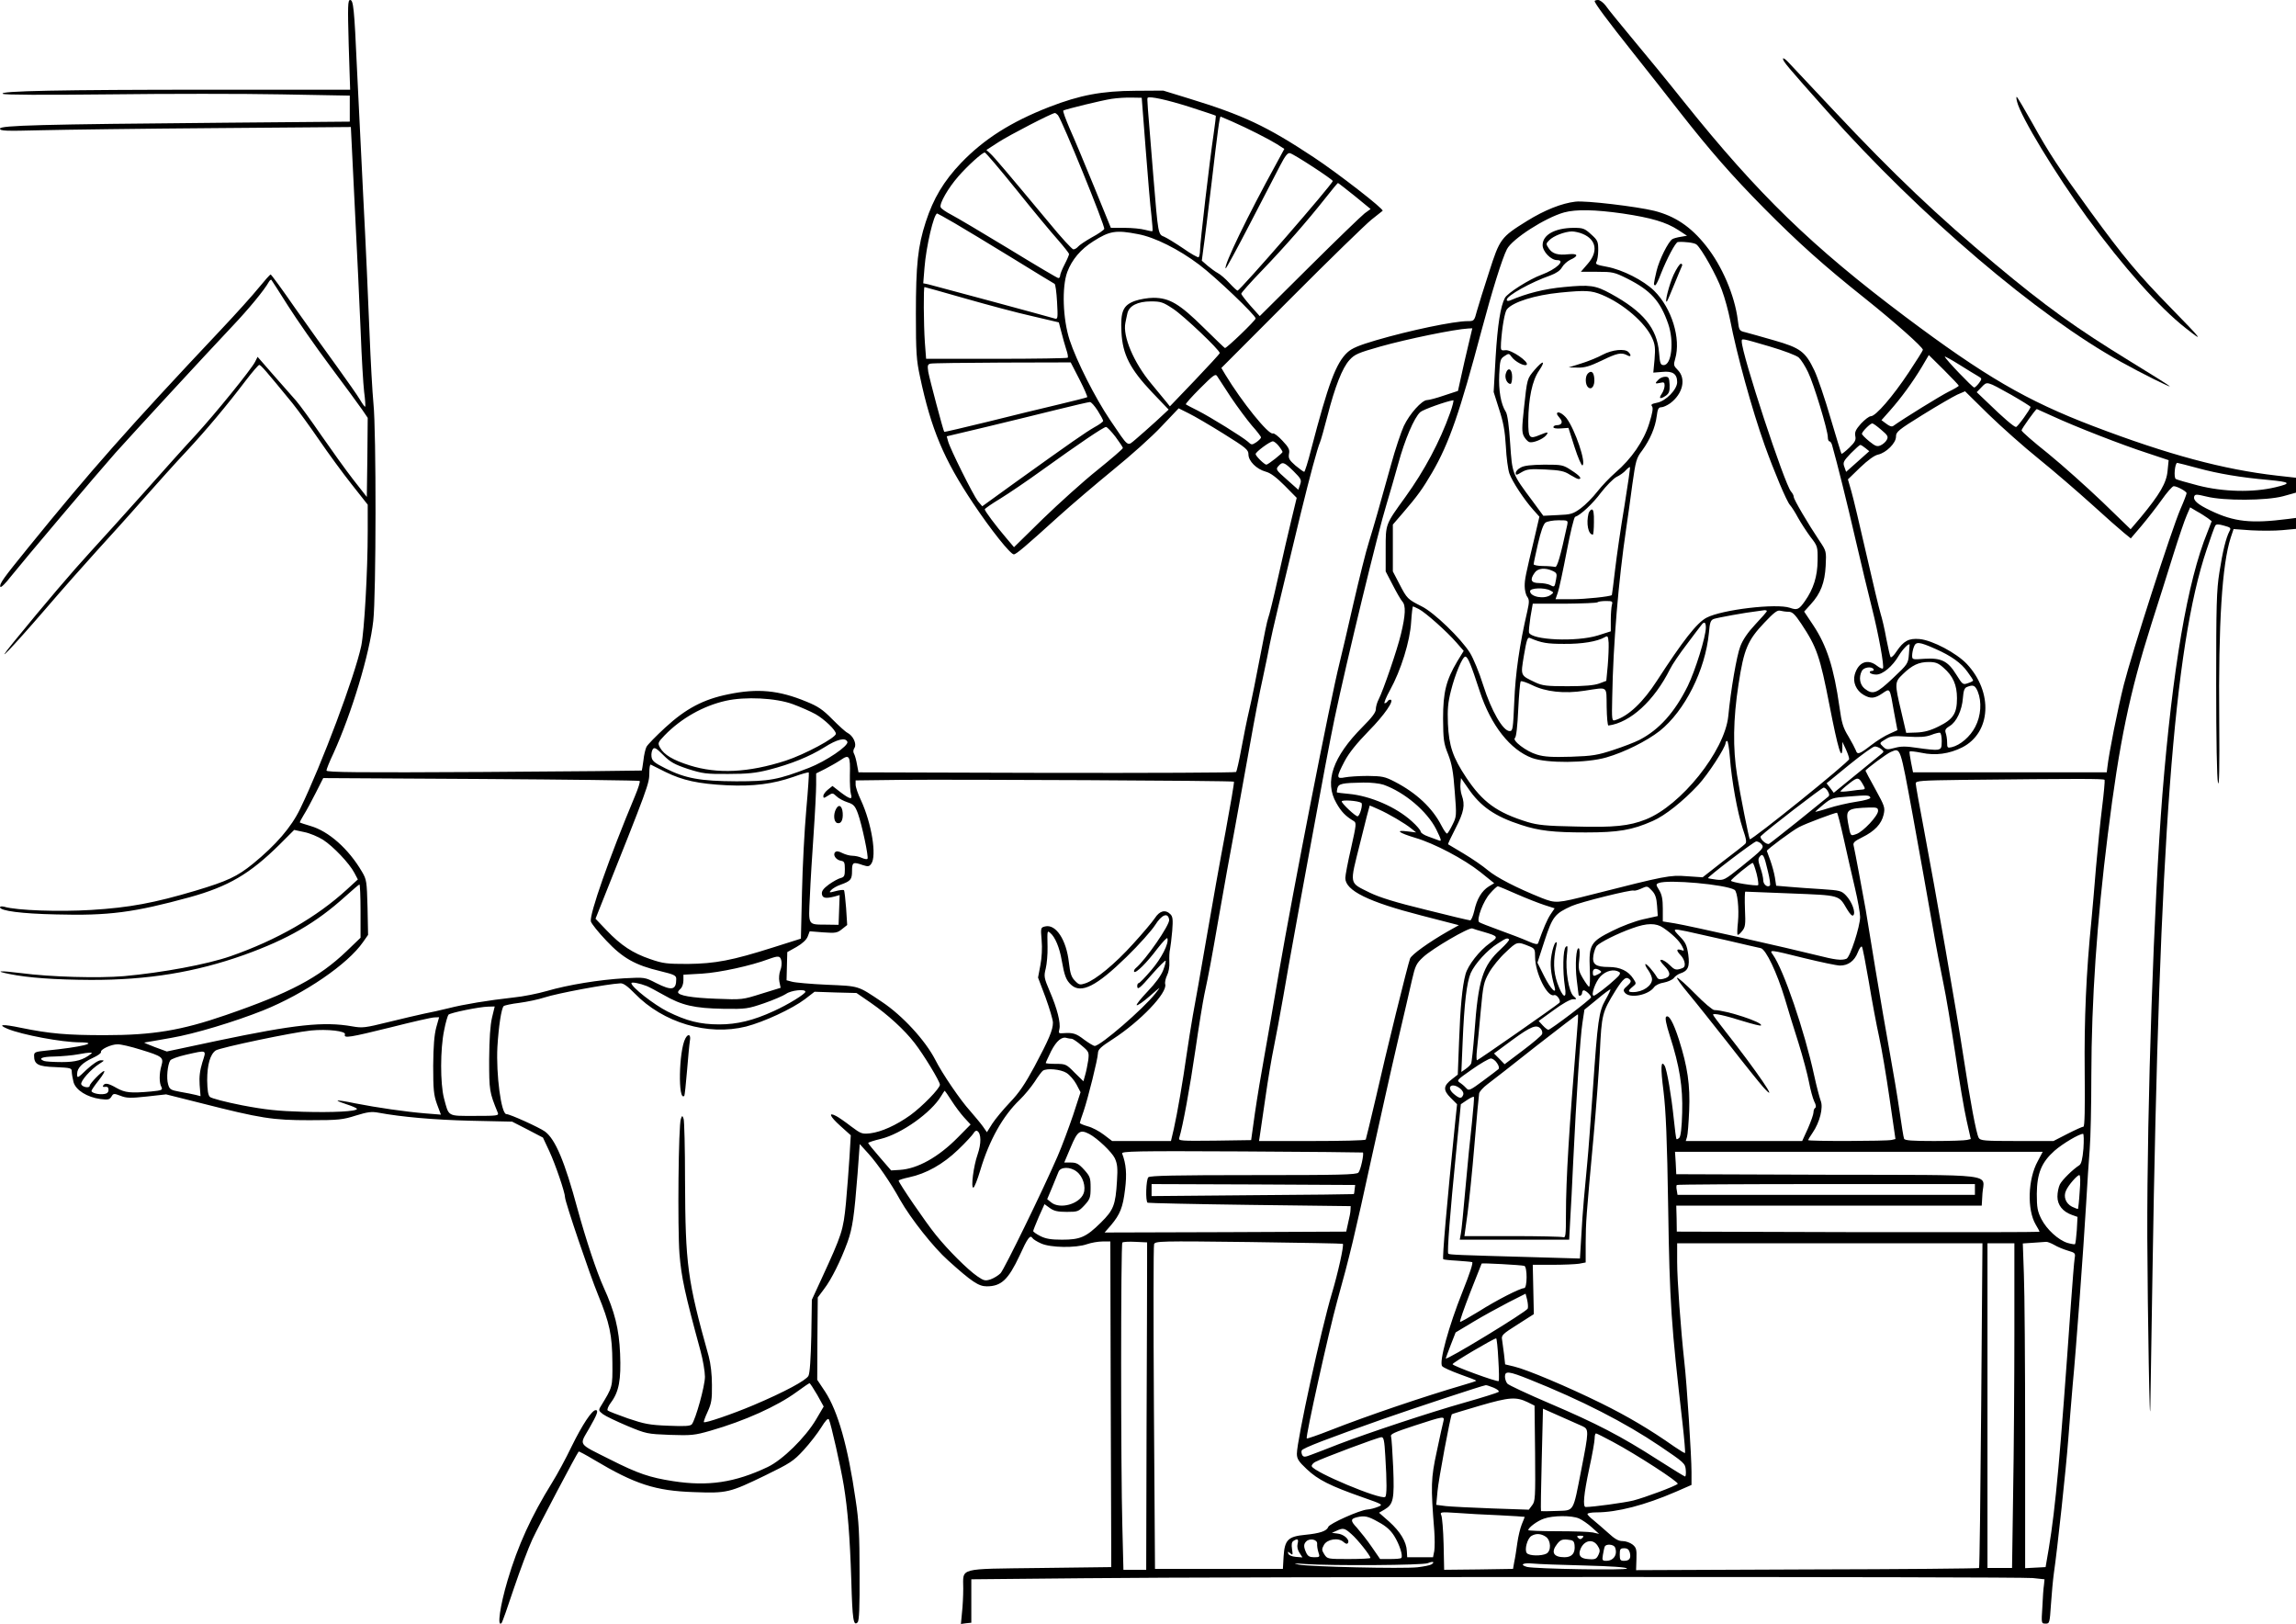  <svg version="1.0" xmlns="http://www.w3.org/2000/svg"
 width="1280pt" height="905pt" viewBox="0 0 1280 905"
 preserveAspectRatio="xMidYMid meet"><g transform="translate(0,905) scale(0.1,-0.1)"
fill="#000000" stroke="none">
<path d="M1944 8800 l8 -250 -774 0 c-841 0 -1191 -7 -1162 -23 11 -6 221 -7
594 -3 317 4 748 4 958 0 l382 -7 0 -72 0 -73 -692 -6 c-1036 -9 -1258 -15
-1258 -33 0 -13 30 -14 227 -9 126 3 566 9 978 12 l751 6 22 -448 c13 -247 27
-561 33 -699 5 -137 14 -286 19 -329 6 -44 8 -81 6 -83 -2 -2 -15 15 -29 39
-14 24 -72 106 -128 184 -57 78 -162 225 -234 327 -71 103 -133 187 -136 187
-4 0 -33 -33 -65 -72 -32 -40 -131 -150 -219 -243 -510 -541 -721 -780 -1069
-1209 -138 -170 -160 -200 -154 -217 2 -7 29 19 58 57 72 90 481 574 583 689
95 106 496 541 649 703 96 101 182 206 207 251 5 9 12 14 14 11 3 -3 44 -68
93 -145 49 -77 154 -228 234 -335 80 -107 160 -216 178 -242 l32 -47 -2 -221
-3 -220 -76 97 c-42 54 -122 166 -179 248 -57 83 -119 168 -139 191 -20 23
-76 87 -126 143 l-89 102 -14 -28 c-23 -44 -220 -287 -331 -408 -56 -60 -185
-204 -288 -320 -103 -115 -237 -264 -298 -330 -101 -110 -253 -288 -430 -505
-120 -148 -10 -33 174 180 97 113 228 261 291 330 63 69 179 197 256 285 78
88 187 210 244 270 109 117 225 255 331 395 36 47 69 85 74 86 9 0 36 -31 185
-213 32 -40 99 -132 149 -205 50 -73 131 -184 181 -247 l90 -114 0 -147 c0
-226 -19 -556 -36 -640 -36 -169 -220 -660 -341 -909 -49 -102 -135 -201 -262
-305 -89 -72 -142 -97 -322 -151 -229 -68 -367 -94 -580 -107 -179 -11 -417
-3 -486 18 -13 3 -23 2 -23 -3 0 -20 120 -36 313 -40 294 -8 434 11 745 96
216 60 335 130 500 293 l82 82 56 -12 c31 -6 78 -26 105 -43 56 -36 147 -131
175 -185 l19 -36 -60 -55 c-170 -156 -392 -283 -650 -373 -133 -46 -377 -91
-593 -111 -144 -12 -409 -5 -576 17 -119 15 -150 12 -64 -5 102 -21 254 -32
453 -33 319 -1 585 43 855 139 245 88 401 178 566 327 40 36 75 66 78 66 3 0
6 -67 6 -149 l0 -148 -78 -75 c-155 -148 -316 -233 -673 -356 -249 -86 -407
-112 -675 -112 -211 0 -305 8 -467 41 -105 22 -134 19 -74 -6 80 -33 302 -75
404 -75 113 -1 4 -27 -189 -46 -61 -6 -68 -9 -68 -28 0 -49 22 -61 119 -64 85
-4 91 -5 91 -25 0 -12 5 -39 10 -59 13 -45 76 -84 150 -94 41 -5 50 -4 61 13
11 19 14 19 51 5 33 -13 54 -14 146 -4 l108 12 195 -49 c334 -85 399 -95 604
-95 164 0 187 3 259 26 65 20 88 23 125 16 130 -24 309 -40 516 -45 l230 -5
86 -44 86 -45 36 -77 c34 -74 87 -229 87 -256 0 -24 138 -431 184 -543 65
-159 79 -224 80 -378 1 -139 2 -134 -65 -244 -13 -21 -12 -25 13 -44 15 -11
76 -40 135 -65 106 -44 111 -45 238 -50 119 -4 138 -2 225 23 192 55 373 137
481 216 37 27 69 49 72 49 3 0 22 -29 43 -65 l36 -65 -43 -73 c-60 -101 -187
-225 -269 -264 -183 -87 -333 -109 -527 -79 -130 20 -196 42 -352 121 -183 92
-172 76 -117 172 46 80 54 103 37 103 -21 0 -75 -82 -133 -200 -33 -69 -83
-161 -110 -204 -116 -187 -191 -351 -248 -544 -42 -141 -60 -265 -34 -239 4 3
35 91 69 194 35 103 81 226 103 273 33 71 247 477 258 489 2 2 41 -19 86 -46
228 -136 342 -173 556 -180 186 -7 199 -3 398 93 139 68 157 79 214 141 34 37
78 94 98 126 24 39 38 54 43 45 11 -21 66 -264 83 -368 22 -135 34 -283 42
-531 6 -218 12 -255 35 -232 9 9 12 84 11 275 0 213 -4 291 -22 408 -43 299
-99 494 -170 603 l-44 66 1 230 2 229 35 47 c41 53 93 158 131 262 28 79 37
142 56 382 l12 164 49 -54 c52 -58 123 -161 176 -257 59 -104 186 -265 268
-338 132 -119 170 -144 215 -144 81 0 120 37 183 171 45 99 59 118 72 98 3 -6
25 -20 48 -30 52 -24 194 -26 256 -4 23 8 62 15 86 15 l44 0 2 -820 c1 -451 3
-859 3 -907 l0 -88 -398 -5 c-463 -6 -427 4 -427 -115 0 -40 -3 -100 -7 -134
l-6 -63 29 4 29 3 0 121 0 121 629 6 c801 9 5199 9 5288 1 l66 -7 -3 -31 c-3
-17 -7 -73 -9 -123 -6 -92 -6 -93 18 -93 22 0 23 3 30 108 4 59 11 136 16 172
19 128 69 593 80 743 6 83 18 222 25 307 19 197 60 756 75 1010 6 107 15 245
20 305 5 61 9 245 9 410 1 423 31 858 92 1345 64 513 121 787 243 1172 36 111
90 284 121 383 31 99 65 199 76 223 l19 44 37 -22 c21 -11 48 -29 61 -38 l22
-17 -24 -62 c-111 -272 -194 -758 -251 -1463 -47 -597 -86 -1722 -84 -2470 2
-435 14 -1124 17 -935 1 61 6 396 12 745 38 2398 119 3485 302 4027 22 67 44
127 48 133 5 9 18 9 49 0 37 -10 40 -13 30 -31 -19 -36 -38 -112 -56 -229 -16
-100 -18 -182 -18 -625 0 -303 4 -525 10 -548 7 -26 9 81 7 349 -5 541 16 869
64 1017 l16 48 98 -7 c54 -3 133 -3 174 1 l76 7 0 30 0 31 -47 -6 c-203 -26
-298 -16 -429 47 -74 35 -99 58 -91 80 5 12 15 11 69 -2 96 -24 332 -23 426 2
l72 20 0 42 0 41 -107 12 c-297 34 -604 116 -1024 276 -372 142 -605 278
-1049 611 -518 389 -819 681 -1230 1194 -90 113 -221 273 -290 355 -69 83
-136 165 -148 183 -13 17 -32 32 -43 32 -10 0 -19 -3 -19 -6 0 -12 71 -108
215 -289 83 -104 200 -253 260 -330 167 -213 290 -354 468 -534 190 -192 335
-322 565 -505 164 -131 322 -271 322 -286 0 -4 -36 -61 -79 -126 -89 -134
-184 -244 -211 -244 -10 0 -34 -19 -55 -41 -29 -33 -36 -47 -32 -69 5 -22 -1
-34 -33 -65 -22 -21 -42 -37 -44 -34 -2 2 -29 92 -61 199 -31 107 -72 227 -90
265 -50 105 -78 126 -225 168 -69 20 -141 40 -160 45 -34 8 -35 10 -42 68 -17
137 -88 303 -178 415 -84 106 -173 165 -288 194 -98 24 -383 58 -439 51 -77
-9 -172 -47 -269 -107 -147 -91 -153 -100 -212 -284 -29 -88 -59 -186 -68
-217 -15 -57 -16 -58 -52 -58 -76 0 -321 -51 -512 -107 -95 -28 -133 -44 -158
-67 -64 -59 -107 -175 -203 -543 -17 -68 -35 -123 -38 -123 -4 0 -26 16 -49
35 -35 31 -40 40 -36 65 5 23 -1 36 -36 73 -23 25 -47 44 -54 41 -24 -9 -173
176 -265 328 l-22 37 388 389 c213 214 415 410 448 437 33 26 61 49 63 50 10
8 -250 210 -385 299 -262 173 -391 234 -698 328 l-140 43 -155 -1 c-188 -1
-309 -24 -480 -90 -215 -84 -364 -179 -492 -312 -97 -102 -154 -197 -197 -329
-44 -136 -55 -237 -55 -513 0 -216 3 -258 23 -350 62 -293 133 -461 296 -705
98 -147 208 -285 227 -285 13 0 66 45 248 210 74 67 213 185 307 262 95 77
216 185 268 241 l96 101 56 -28 c31 -15 118 -66 195 -114 125 -78 138 -89 138
-115 0 -37 45 -82 96 -96 27 -7 59 -31 106 -78 l67 -68 -29 -120 c-16 -66 -50
-212 -75 -325 -25 -113 -50 -214 -55 -225 -5 -11 -25 -108 -45 -215 -20 -107
-47 -240 -60 -295 -13 -55 -33 -154 -45 -220 -12 -66 -25 -123 -29 -128 -4 -4
-479 -6 -1056 -5 l-1049 3 -8 42 c-4 24 -11 50 -16 60 -7 11 -6 23 2 35 13 22
-8 67 -39 83 -11 5 -49 40 -85 76 -53 54 -80 72 -144 98 -154 64 -273 75 -436
41 -139 -28 -237 -80 -352 -186 -51 -47 -98 -95 -104 -107 -6 -12 -14 -46 -17
-76 -4 -29 -8 -55 -9 -56 -2 -1 -398 -5 -880 -8 -703 -4 -878 -2 -878 8 0 7
17 50 39 96 101 222 202 555 222 739 16 144 17 1057 1 1210 -6 63 -16 241 -22
395 -6 154 -21 496 -35 760 -13 264 -29 586 -35 715 -15 334 -20 380 -38 380
-13 0 -14 -31 -8 -250z m4443 -580 c12 -157 26 -323 32 -370 5 -47 8 -86 6
-88 -2 -2 -20 1 -42 7 -21 6 -72 11 -114 11 l-76 0 -93 228 c-51 125 -112 271
-136 324 -23 54 -40 99 -36 102 16 8 215 57 269 65 32 5 83 8 113 7 l55 -1 22
-285z m248 233 c77 -25 141 -46 143 -48 1 -1 -4 -47 -12 -101 -22 -146 -76
-609 -76 -648 0 -19 -4 -37 -8 -40 -4 -2 -43 19 -85 49 -43 29 -90 58 -106 65
-35 14 -34 9 -61 335 -34 414 -36 436 -32 440 11 10 108 -11 237 -52z m-737
-45 c24 -30 264 -619 258 -634 -2 -6 -33 -28 -69 -47 -35 -20 -70 -43 -77 -52
-7 -8 -18 -15 -26 -15 -7 0 -68 66 -135 148 -240 288 -307 367 -328 386 l-22
20 68 44 c62 40 298 162 314 162 4 0 11 -6 17 -12z m968 -34 c91 -40 205 -98
252 -127 l42 -27 -45 -83 c-158 -287 -295 -570 -282 -583 2 -3 63 109 135 248
72 139 148 286 169 326 28 54 42 72 55 68 22 -5 238 -146 238 -155 0 -16 -517
-611 -531 -611 -3 0 -24 19 -46 43 -21 23 -50 48 -64 55 -13 7 -39 26 -57 41
l-32 28 9 69 c6 38 26 204 46 369 34 290 44 365 50 365 1 0 29 -12 61 -26z
m-1200 -381 c92 -115 196 -240 231 -279 35 -40 63 -76 63 -80 0 -5 -11 -31
-25 -58 -14 -27 -25 -55 -25 -63 0 -7 -4 -13 -10 -13 -5 0 -130 74 -277 164
-148 90 -292 175 -321 190 -29 15 -55 33 -58 41 -8 20 42 107 98 171 52 60
134 134 148 134 5 0 84 -93 176 -207z m1886 -35 l89 -73 -33 -24 c-18 -14
-157 -148 -309 -299 l-276 -274 -52 58 c-28 32 -51 62 -51 67 0 5 52 64 117
131 126 131 251 274 353 403 36 46 67 83 69 83 2 0 44 -33 93 -72z m1494 -98
c161 -24 242 -48 310 -92 l49 -32 -35 -6 c-20 -3 -41 -9 -47 -13 -23 -15 -73
-115 -88 -178 -17 -74 -18 -79 -7 -79 4 0 18 28 31 63 34 86 82 177 95 178 36
3 93 -4 104 -14 28 -23 113 -174 141 -253 17 -45 37 -120 46 -166 37 -192 122
-501 193 -700 52 -145 122 -312 141 -333 10 -11 30 -43 45 -71 15 -27 46 -75
68 -105 41 -53 42 -55 41 -134 -1 -88 -23 -158 -71 -226 -33 -47 -43 -51 -83
-37 -75 26 -379 -10 -465 -55 -54 -28 -131 -127 -277 -352 -77 -119 -158 -196
-232 -219 -19 -6 -20 -2 -17 127 5 297 35 652 78 942 8 55 24 165 34 244 19
133 22 147 55 190 44 61 73 128 81 191 5 40 10 50 26 50 10 0 32 10 49 22 71
53 90 137 43 185 -24 24 -25 29 -15 63 33 112 -19 282 -117 379 -59 58 -177
118 -264 134 -56 10 -66 15 -58 27 5 8 10 38 10 66 0 48 -3 55 -40 88 -36 33
-45 36 -98 36 -104 -1 -172 -39 -172 -96 0 -36 46 -84 81 -84 49 0 -5 -51 -86
-81 -69 -25 -190 -102 -205 -129 -25 -47 -41 -150 -52 -330 l-11 -195 30 -95
c24 -73 33 -121 38 -208 3 -62 12 -130 20 -152 16 -45 82 -145 133 -202 l34
-38 -26 -112 c-52 -217 -56 -237 -56 -275 0 -21 6 -48 14 -59 12 -17 12 -29 1
-79 -44 -189 -67 -350 -73 -505 -7 -154 -8 -165 -26 -165 -37 0 -102 113 -147
255 -22 71 -56 152 -74 181 -51 81 -200 225 -269 259 -79 40 -82 43 -124 124
l-37 71 0 131 0 130 56 65 c82 95 111 136 163 225 95 163 155 338 276 794 59
221 114 398 141 451 29 57 212 175 319 205 67 18 171 16 326 -6z m-3724 -54
c51 -30 196 -117 321 -194 126 -78 232 -142 236 -144 5 -2 11 -47 14 -101 5
-88 4 -97 -11 -93 -40 12 -680 185 -706 191 l-29 6 7 87 c9 117 52 302 71 302
2 0 45 -24 97 -54z m1022 -61 c93 -17 227 -84 341 -170 92 -69 315 -282 315
-300 0 -11 -160 -165 -171 -165 -2 0 -56 52 -120 115 -133 131 -189 165 -279
165 -30 0 -76 -8 -102 -17 -67 -24 -82 -58 -76 -174 6 -125 48 -206 171 -336
l92 -96 -70 -65 c-39 -35 -89 -80 -113 -100 -50 -41 -36 -51 -144 108 -82 121
-187 329 -225 445 -38 117 -44 295 -13 379 26 69 75 127 145 171 91 58 126 64
249 40z m2480 1 c76 -32 87 -99 27 -167 l-38 -44 91 0 c86 0 96 -2 168 -38
131 -66 184 -125 228 -252 34 -98 19 -230 -25 -230 -18 0 -21 9 -26 70 -11
135 -88 229 -269 328 -86 47 -116 51 -261 37 -109 -10 -208 -35 -301 -75 -11
-4 -18 -3 -18 4 0 23 135 98 244 136 32 12 54 27 64 45 9 16 30 34 46 42 48
21 44 36 -8 31 -60 -7 -92 2 -112 33 -16 24 -16 26 3 45 23 24 86 48 126 49
15 0 43 -6 61 -14z m-3442 -360 c123 -35 290 -80 372 -98 l149 -35 14 -54 c7
-30 20 -73 27 -96 8 -23 12 -44 8 -47 -3 -3 -182 -6 -397 -6 l-392 0 -7 92
c-7 104 -8 308 -2 308 3 0 105 -29 228 -64z m3548 21 c119 -49 243 -156 281
-242 16 -35 18 -56 13 -118 l-7 -74 50 4 c58 6 83 -11 83 -57 0 -41 -63 -106
-113 -115 -29 -6 -35 -10 -27 -20 7 -9 3 -36 -16 -96 -30 -97 -99 -197 -189
-274 -30 -26 -75 -73 -100 -105 -25 -32 -66 -74 -92 -93 -44 -32 -55 -35 -128
-38 l-81 -4 -58 79 c-118 158 -115 153 -127 325 -6 96 -15 161 -24 175 -28 43
-41 120 -37 208 4 80 6 88 29 103 24 16 26 16 40 -4 19 -27 73 -55 84 -44 15
15 -86 85 -118 81 -27 -3 -27 -2 -25 42 6 88 21 172 33 186 34 41 156 79 296
93 143 14 174 12 233 -12z m-2389 -79 c59 -39 259 -229 259 -246 0 -4 -63 -72
-139 -152 l-139 -145 -20 25 c-11 14 -49 60 -85 103 -96 115 -159 263 -143
338 3 13 7 37 11 52 9 42 57 67 131 67 56 0 68 -4 125 -42z m1644 -205 c-13
-54 -31 -133 -40 -175 l-17 -77 -76 -25 c-43 -15 -86 -26 -96 -26 -29 0 -98
-77 -130 -145 -15 -33 -48 -130 -71 -215 -69 -248 -92 -329 -123 -430 -17 -52
-55 -207 -87 -345 -31 -137 -66 -286 -77 -330 -53 -212 -257 -1255 -339 -1730
-27 -159 -63 -366 -80 -460 -17 -93 -41 -237 -53 -320 l-21 -150 -203 -3
c-191 -2 -203 -1 -198 15 20 64 60 283 90 489 19 132 42 272 50 310 26 122 36
174 82 439 25 143 65 367 90 498 24 131 62 341 84 465 22 125 53 288 70 362
16 74 34 162 40 195 11 57 59 260 172 725 52 212 92 360 107 395 5 11 23 76
41 145 42 164 83 269 123 313 29 32 47 40 174 76 146 41 412 96 489 100 l22 1
-23 -97z m1680 -4 c81 -24 150 -50 163 -62 13 -12 36 -48 52 -82 31 -63 110
-323 110 -362 0 -13 4 -23 9 -23 5 0 12 -10 15 -22 28 -99 84 -323 131 -528
31 -135 72 -303 90 -375 38 -150 71 -332 62 -341 -3 -3 -18 3 -33 15 -52 41
-104 21 -124 -49 -12 -42 8 -89 49 -113 39 -23 62 -21 105 8 44 30 41 34 65
-104 l19 -101 -44 -20 c-24 -10 -71 -39 -103 -64 -66 -51 -77 -54 -85 -28 -4
10 -22 45 -41 77 -30 48 -38 76 -50 163 -31 220 -71 344 -147 458 l-50 75 37
41 c55 60 78 120 83 214 4 81 4 82 -35 140 -63 94 -143 230 -143 244 0 8 -7
21 -15 30 -36 40 -275 766 -275 837 0 18 -3 18 155 -28z m1055 -219 c0 -3 -25
-18 -56 -33 -46 -23 -252 -150 -309 -191 -8 -6 -21 -2 -39 12 l-27 20 47 53
c63 71 127 159 177 242 l40 68 84 -83 c45 -45 83 -85 83 -88z m108 53 c22 -13
22 -14 5 -38 -10 -13 -22 -25 -27 -25 -9 0 -158 155 -164 172 -2 4 34 -15 80
-44 45 -28 93 -58 106 -65z m-5010 -18 c27 -53 46 -97 43 -99 -3 -2 -76 -21
-161 -41 -85 -20 -263 -63 -394 -96 -132 -32 -241 -58 -242 -56 -5 5 -82 295
-89 334 -5 35 -4 42 12 46 10 3 190 5 400 6 l382 1 49 -95z m844 -99 c37 -55
90 -126 117 -158 28 -31 51 -61 51 -66 0 -5 -12 -17 -26 -27 -25 -16 -27 -16
-47 3 -31 27 -208 137 -281 174 -34 17 -63 32 -65 34 -3 3 33 43 80 90 72 72
85 82 94 68 6 -9 40 -62 77 -118z m4351 13 c59 -34 107 -64 107 -67 0 -12 -72
-112 -81 -112 -11 0 -72 52 -156 134 l-63 60 27 28 c32 33 26 35 166 -43z
m152 -356 c83 -67 215 -181 295 -253 80 -73 162 -145 182 -161 l37 -30 58 68
c32 38 83 103 113 145 30 43 61 78 68 78 19 0 72 -29 72 -39 0 -5 -15 -45 -34
-88 -51 -119 -271 -802 -316 -980 -34 -135 -83 -381 -92 -463 l-3 -25 -540 0
-540 0 -11 55 c-6 30 -10 58 -8 61 2 3 31 0 66 -7 78 -17 155 -6 227 30 161
82 174 307 26 465 -58 61 -191 132 -264 139 -60 5 -88 -10 -128 -69 -14 -22
-29 -36 -33 -32 -3 4 -14 51 -24 103 -9 52 -24 115 -32 140 -8 25 -43 173 -79
330 -36 157 -73 315 -84 352 l-19 66 68 66 c44 42 80 68 100 72 45 10 100 64
100 100 0 27 12 37 149 122 82 51 169 101 192 112 l44 19 130 -128 c72 -70
198 -182 280 -248z m-3281 255 c-57 -160 -143 -321 -249 -468 -112 -155 -110
-149 -110 -290 l0 -125 39 -75 c21 -41 45 -83 54 -93 20 -22 18 -75 -8 -182
-20 -85 -98 -312 -124 -363 -9 -17 -16 -42 -16 -56 0 -17 -22 -46 -74 -98
-166 -167 -214 -306 -146 -424 27 -48 51 -73 96 -100 17 -10 16 -17 -14 -152
-18 -77 -32 -152 -32 -166 0 -70 128 -133 424 -209 l209 -54 -59 -33 c-107
-61 -205 -131 -213 -153 -13 -34 -134 -524 -191 -777 -29 -123 -54 -228 -56
-232 -3 -5 -138 -8 -300 -8 l-295 0 5 33 c3 17 17 113 31 212 14 99 35 223 46
275 11 52 35 183 54 290 18 107 43 245 54 305 11 61 58 322 106 580 47 259
103 556 125 660 69 328 243 1044 290 1195 16 52 45 154 65 225 36 133 89 258
123 288 15 14 147 61 184 66 4 1 -4 -32 -18 -71z m-1965 14 c17 -27 31 -53 31
-58 0 -5 -22 -21 -48 -35 -49 -28 -127 -82 -442 -308 l-184 -133 -24 28 c-26
33 -157 295 -167 336 l-7 26 219 52 c120 29 297 72 393 96 96 24 180 43 186
43 7 1 26 -21 43 -47z m5327 -33 c121 -56 384 -159 527 -205 l117 -39 -6 -60
c-6 -67 -44 -131 -149 -258 l-57 -67 -156 151 c-87 83 -223 205 -304 271 -82
65 -148 123 -148 129 0 9 79 119 85 119 1 0 42 -19 91 -41z m-958 -75 c36 -30
40 -38 31 -55 -5 -11 -21 -25 -34 -31 -20 -9 -29 -6 -64 22 -23 19 -41 37 -41
42 0 11 46 58 58 58 5 0 27 -16 50 -36z m-4269 -39 c22 -30 41 -58 41 -62 0
-5 -64 -60 -142 -123 -79 -63 -215 -186 -304 -272 l-161 -158 -44 52 c-59 69
-119 150 -119 159 0 4 39 31 87 60 47 29 152 100 232 158 206 148 343 241 357
241 6 0 30 -25 53 -55z m910 -51 c12 -15 21 -30 21 -33 0 -8 -81 -71 -90 -71
-11 0 -60 48 -60 59 0 12 80 71 96 71 7 0 22 -12 33 -26z m3271 -12 l21 -17
-65 -58 -64 -57 -10 28 c-9 24 -5 32 36 75 26 26 49 47 53 47 4 0 17 -8 29
-18z m-3189 -128 c43 -43 46 -49 37 -75 l-10 -29 -64 57 c-60 53 -63 57 -47
75 23 26 32 23 84 -28z m5044 16 c110 -30 240 -52 390 -65 125 -12 133 -19 40
-41 -125 -30 -291 -26 -431 10 -62 16 -117 32 -124 36 -13 8 -5 90 8 90 4 0
57 -14 117 -30z m-3199 -211 c-20 -118 -43 -277 -52 -354 -9 -77 -17 -141 -18
-142 -8 -8 -148 -23 -222 -23 l-92 0 13 38 c7 20 29 123 49 227 20 105 41 192
47 194 31 10 100 75 145 136 29 37 67 76 85 86 19 9 43 26 53 38 11 12 21 19
23 17 2 -2 -12 -100 -31 -217z m-319 -106 c-38 -175 -56 -238 -68 -233 -8 2
-38 5 -66 5 -29 0 -53 5 -53 10 0 6 11 57 24 114 16 69 30 109 42 118 10 7 42
13 72 13 54 0 54 0 49 -27z m-82 -255 c24 -11 26 -16 20 -47 -8 -45 -9 -45
-33 -32 -12 6 -39 11 -61 11 -46 0 -54 18 -25 58 17 25 58 29 99 10z m-13
-109 c21 -11 21 -12 3 -25 -36 -26 -115 -11 -115 21 0 18 80 21 112 4z m344
-81 c-3 -13 -6 -51 -6 -85 l0 -62 -72 -23 c-120 -37 -368 -26 -384 16 -2 6 2
45 8 86 l13 75 177 0 c97 1 180 4 184 8 4 4 25 7 47 7 36 0 39 -2 33 -22z
m-1076 -23 c37 -19 156 -125 209 -186 l41 -47 -35 -57 c-63 -106 -80 -173 -80
-320 1 -117 3 -137 28 -199 21 -54 29 -97 37 -208 11 -135 10 -140 -12 -184
-12 -25 -26 -48 -30 -50 -4 -3 -18 17 -32 44 -50 98 -139 182 -261 245 -54 28
-69 31 -150 32 -49 0 -107 -4 -127 -8 -49 -10 -49 0 -2 90 25 47 66 98 134
168 88 89 147 175 121 175 -6 0 -13 -4 -16 -10 -3 -5 -11 -10 -16 -10 -5 0 8
33 30 73 61 110 112 274 118 380 3 48 8 87 10 87 2 0 17 -7 33 -15z m1940 -11
c0 -4 -29 -37 -64 -74 -43 -46 -70 -86 -84 -123 -20 -51 -53 -243 -67 -389
-20 -194 -264 -499 -461 -576 -91 -36 -177 -45 -389 -39 -165 3 -212 8 -269
25 -171 53 -250 110 -342 248 -75 113 -96 176 -102 300 -3 80 0 118 17 184 23
92 64 190 80 190 14 0 32 -45 81 -195 62 -189 170 -325 291 -370 82 -30 303
-29 414 3 101 29 225 91 298 148 140 112 254 339 274 546 5 58 9 71 27 78 20
7 178 36 241 43 17 2 36 5 43 6 6 0 12 -2 12 -5z m121 -4 c21 0 35 -13 71 -67
87 -131 104 -181 158 -458 46 -236 69 -314 71 -234 l0 34 19 -40 c10 -22 19
-47 19 -56 1 -15 -546 -456 -554 -447 -5 5 -53 246 -71 358 -24 148 -22 312 8
505 30 197 51 246 144 344 53 56 72 71 88 67 12 -3 33 -6 47 -6z m-461 -88 c0
-51 -59 -240 -101 -326 -73 -147 -159 -243 -269 -300 -25 -13 -90 -38 -145
-56 -88 -29 -116 -34 -236 -38 -105 -3 -149 -1 -191 12 -59 17 -141 80 -122
93 7 5 14 68 18 158 4 82 10 153 14 157 4 4 33 -6 64 -21 74 -37 179 -49 292
-31 134 20 121 30 123 -90 1 -58 5 -105 10 -104 122 16 255 138 343 314 12 25
54 87 94 139 39 52 75 100 81 107 16 22 25 16 25 -14z m-547 -212 l-8 -85 -40
-15 c-28 -10 -81 -15 -175 -15 -118 0 -141 3 -180 21 -86 41 -83 35 -64 152
15 87 20 102 33 96 65 -28 96 -33 191 -33 99 -1 184 13 226 37 17 10 19 7 22
-31 1 -23 -1 -80 -5 -127z m1827 93 c87 -38 144 -79 178 -127 18 -24 32 -46
32 -49 0 -3 -13 -10 -29 -15 -28 -10 -30 -8 -65 48 -47 76 -84 94 -178 88 -66
-5 -68 -5 -68 18 0 12 4 34 10 49 11 30 30 28 120 -12z m-148 -30 c-4 -51 -6
-55 -89 -133 -91 -86 -112 -94 -157 -59 -28 22 -35 64 -16 100 11 20 54 26 65
9 3 -5 -1 -10 -10 -10 -9 0 -13 -4 -10 -10 3 -5 19 -10 35 -10 36 0 91 46 126
106 21 35 56 71 60 61 0 -1 -2 -26 -4 -54z m193 -75 c53 -46 75 -96 75 -170 0
-85 -21 -117 -102 -157 -46 -23 -80 -32 -122 -34 l-59 -2 -28 120 c-37 156
-37 163 9 207 51 50 89 68 144 68 39 0 54 -6 83 -32z m191 -133 c23 -57 18
-135 -14 -196 -28 -55 -84 -103 -132 -114 -23 -5 -25 -3 -25 27 0 18 -4 42 -8
53 -5 16 -1 24 22 38 38 22 69 88 74 156 3 42 9 57 23 62 35 14 45 9 60 -26z
m-6606 -70 c41 -15 98 -40 127 -56 49 -28 113 -89 113 -109 0 -22 -173 -115
-280 -150 -208 -67 -381 -75 -536 -26 -92 29 -142 59 -164 98 -14 26 -13 29
25 69 92 95 216 165 342 193 107 24 278 16 373 -19z m6405 -206 c0 -39 -3 -44
-25 -48 -14 -2 -63 3 -109 10 -66 10 -93 10 -129 0 -41 -11 -47 -10 -65 8 -20
19 -20 20 14 40 30 19 44 20 124 15 68 -4 100 -2 130 9 22 9 45 14 50 13 6 -2
10 -23 10 -47z m-6101 -4 c8 -22 -119 -108 -214 -145 -174 -67 -220 -75 -405
-75 -201 1 -284 16 -395 72 -64 32 -75 42 -78 66 -2 16 2 34 8 42 9 11 20 4
58 -34 39 -39 62 -52 137 -77 82 -26 102 -29 225 -28 106 0 154 5 225 23 125
32 228 74 310 125 72 46 119 57 129 31z m4920 -87 c10 -131 42 -306 71 -395
21 -62 24 -79 13 -88 -7 -7 -63 -51 -125 -98 l-111 -87 -89 6 c-94 7 -115 3
-528 -102 -197 -50 -201 -50 -281 -19 -137 55 -250 113 -299 154 -27 23 -88
65 -135 93 -47 28 -86 51 -87 52 -2 1 17 42 42 90 46 90 54 128 34 184 -6 17
-9 45 -7 63 l3 32 39 -56 c69 -102 150 -158 296 -205 100 -33 180 -42 361 -42
181 0 258 13 373 64 69 30 170 111 253 200 54 58 153 210 153 235 0 6 4 11 9
11 4 0 11 -41 15 -92z m842 48 c17 -14 18 -16 3 -28 -9 -7 -73 -59 -141 -115
l-125 -102 -20 27 -20 26 126 103 c69 56 133 102 142 102 8 1 24 -5 35 -13z
m177 -368 c36 -200 85 -469 107 -598 22 -129 52 -284 65 -345 13 -60 42 -234
65 -385 22 -151 51 -321 64 -377 l23 -102 -21 -5 c-12 -3 -94 -6 -184 -6 -121
0 -164 3 -167 13 -3 6 -14 75 -25 152 -11 77 -36 226 -55 330 -19 105 -55 314
-80 465 -25 151 -49 300 -54 330 -14 80 -61 331 -67 356 -5 17 4 25 48 47 69
34 107 74 119 126 9 40 6 47 -46 142 -30 54 -55 101 -55 103 0 7 120 97 142
105 54 22 50 35 121 -351z m-5925 222 c-1 -47 2 -95 6 -107 10 -32 -5 -29 -58
11 l-45 35 -25 -20 c-14 -11 -26 -27 -26 -36 0 -13 3 -13 26 2 25 16 27 16 48
-4 11 -11 39 -26 61 -33 34 -11 42 -20 58 -63 22 -61 61 -244 53 -252 -3 -4
-17 -1 -31 5 -14 7 -38 12 -53 12 -15 0 -40 7 -56 15 -21 11 -33 12 -40 5 -15
-15 5 -44 33 -48 18 -3 21 -10 21 -47 0 -36 -3 -44 -23 -49 -13 -3 -42 -19
-66 -36 -31 -23 -41 -37 -39 -53 3 -23 20 -27 71 -14 l28 8 -3 -83 -3 -83 -66
1 c-108 1 -102 -8 -94 157 3 78 13 237 21 352 8 116 14 238 14 272 l0 62 50
25 c27 14 66 36 87 50 48 33 54 24 51 -84z m-1028 17 c96 -47 183 -66 341 -74
149 -7 258 7 373 47 44 16 83 27 85 24 2 -2 -4 -95 -14 -206 -10 -112 -21
-319 -24 -462 l-6 -258 -155 -49 c-230 -73 -322 -90 -475 -92 -117 0 -138 2
-210 27 -97 33 -163 76 -244 161 l-61 64 19 48 c281 704 280 703 281 766 0 27
3 47 8 45 4 -2 41 -21 82 -41z m6681 -79 c8 -14 6 -18 -8 -19 -10 0 -42 -4
-70 -8 -29 -4 -53 -5 -53 -2 1 3 22 23 48 43 50 39 54 39 83 -14z m-6825 29
c4 -4 -8 -41 -26 -84 -143 -342 -255 -661 -246 -699 3 -12 42 -61 86 -107 92
-98 162 -137 301 -170 78 -19 89 -24 89 -44 0 -62 -24 -67 -113 -22 -62 32
-62 32 -177 26 -138 -8 -312 -36 -432 -71 -49 -14 -132 -31 -185 -36 -143 -16
-277 -38 -363 -60 -41 -10 -102 -24 -135 -30 -33 -7 -123 -28 -200 -47 -130
-32 -144 -34 -201 -24 -158 28 -318 11 -752 -80 l-282 -60 -68 25 c-37 14 -62
25 -57 25 6 1 73 12 150 26 129 22 354 90 512 153 231 93 472 258 557 381 l28
40 -3 153 c-4 145 -5 155 -31 199 -75 128 -186 226 -287 255 -31 9 -57 18 -59
19 -2 2 8 21 21 42 14 22 44 77 67 123 l42 83 879 -5 c484 -3 882 -8 885 -11z
m3313 -4 c3 -2 -19 -128 -47 -281 -29 -152 -77 -421 -107 -597 -30 -176 -64
-367 -75 -425 -10 -58 -26 -157 -35 -220 -20 -142 -51 -323 -71 -412 l-16 -68
-164 0 -164 0 -46 35 c-26 20 -66 41 -90 47 -24 7 -44 15 -44 19 0 3 9 32 21
65 25 74 79 290 80 324 0 20 16 35 83 78 153 99 305 258 292 306 -3 10 2 32
10 49 9 17 15 49 13 76 -1 25 0 57 4 71 3 14 8 59 12 101 5 63 3 80 -10 93
-28 28 -60 20 -87 -22 -14 -21 -68 -85 -121 -143 -100 -111 -209 -201 -266
-220 -30 -10 -36 -9 -58 14 -20 20 -27 40 -34 102 -14 127 -73 216 -133 201
-24 -6 -25 -7 -19 -77 4 -42 1 -98 -7 -139 l-13 -69 42 -111 c22 -61 41 -124
41 -140 0 -41 -22 -93 -103 -245 -53 -98 -86 -147 -137 -200 -37 -39 -81 -92
-98 -118 l-30 -48 -23 33 c-13 18 -45 56 -70 85 -54 59 -157 210 -195 286 -55
107 -182 246 -298 323 -136 91 -123 87 -305 95 -91 4 -179 12 -196 17 l-30 8
2 79 2 78 52 29 c33 19 55 40 62 58 l11 29 76 -6 c68 -5 78 -3 104 18 l29 23
-6 94 c-4 52 -9 97 -12 100 -3 3 -24 1 -46 -5 -37 -10 -39 -9 -25 6 8 9 32 23
53 30 56 20 63 29 63 77 0 48 6 51 60 32 29 -9 35 -9 47 7 32 44 2 226 -57
354 -17 35 -30 74 -30 87 l0 24 248 3 c305 3 1855 -4 1861 -10z m4854 10 c2
-5 -4 -73 -14 -153 -10 -80 -25 -230 -34 -335 -8 -104 -20 -235 -25 -290 -30
-298 -41 -558 -38 -849 2 -205 0 -306 -7 -306 -6 0 -46 -18 -89 -40 l-78 -40
-204 0 c-183 0 -204 2 -213 18 -14 26 -47 203 -85 452 -39 257 -155 921 -221
1271 -25 130 -45 244 -45 252 0 15 28 17 263 20 648 7 786 7 790 0z m-4020
-27 c118 -42 243 -148 294 -249 28 -57 31 -68 16 -62 -10 4 -37 14 -60 22 -24
8 -43 21 -43 28 0 7 -22 33 -49 57 -88 80 -232 142 -352 153 -35 3 -64 7 -66
8 -1 2 0 13 3 24 7 25 27 29 144 31 41 1 92 -5 113 -12z m2478 -38 c9 -17 9
-24 -3 -32 -7 -6 -81 -65 -163 -132 -83 -66 -155 -123 -162 -127 -15 -9 -58
32 -46 43 36 36 340 270 350 270 7 0 18 -10 24 -22z m236 -34 c2 -6 -30 -16
-79 -23 -46 -7 -115 -23 -155 -36 -40 -13 -73 -21 -73 -20 0 2 21 20 46 41 43
35 50 38 137 44 110 9 119 8 124 -6z m-2838 -29 c11 -6 -8 -75 -21 -75 -12 0
-88 71 -88 83 0 10 91 4 109 -8z m96 -36 c55 -24 149 -79 185 -109 l25 -20
-50 6 c-69 9 -48 -8 45 -36 106 -31 271 -118 363 -191 l77 -62 -30 -18 c-39
-24 -67 -70 -81 -136 -7 -29 -17 -53 -23 -53 -6 0 -117 26 -247 59 -169 41
-258 69 -312 95 -118 59 -114 39 -54 279 28 114 52 207 53 207 1 0 23 -9 49
-21z m2785 -9 c0 -27 -83 -116 -121 -129 -34 -12 -32 -14 -47 66 -12 71 -2 78
121 82 41 1 47 -2 47 -19z m-191 -157 c18 -82 46 -204 62 -272 16 -68 29 -141
29 -162 0 -53 -56 -225 -76 -233 -28 -11 -64 -6 -167 20 -147 37 -710 164
-789 177 l-68 11 0 71 c0 52 -5 78 -20 103 -19 31 -19 33 -3 40 52 21 374 -8
423 -38 16 -10 26 -104 19 -180 -4 -36 -5 -67 -2 -70 3 -3 14 6 25 20 18 22
20 36 16 122 -2 54 -1 98 2 98 3 0 117 -5 254 -10 278 -11 266 -8 313 -88 17
-28 29 -40 35 -34 15 15 -8 76 -40 110 -26 27 -33 29 -137 36 -61 4 -142 9
-182 13 l-71 6 -7 46 c-4 25 -16 68 -26 96 -10 27 -19 51 -19 52 0 8 144 115
180 133 40 21 196 79 211 80 3 0 20 -66 38 -147z m-459 -28 c17 -20 9 -28
-111 -125 -95 -76 -99 -78 -141 -73 -24 3 -44 7 -46 8 -6 5 255 204 269 205 9
0 22 -7 29 -15z m36 -152 c10 -40 15 -76 11 -79 -13 -13 -37 6 -37 29 0 13 -7
45 -16 70 -13 39 -14 50 -3 63 17 20 24 7 45 -83z m-63 -13 c8 -33 12 -62 8
-64 -11 -6 -151 16 -151 25 0 8 111 99 121 99 4 0 13 -27 22 -60z m-1337 -114
c55 -24 124 -51 155 -61 l56 -18 -23 -34 c-19 -29 -40 -78 -69 -160 -3 -9 -19
-6 -57 11 -29 13 -100 40 -158 61 -58 21 -109 41 -114 45 -16 15 24 120 61
160 19 22 39 40 43 40 4 0 52 -20 106 -44z m754 19 c18 -19 25 -40 28 -83 l4
-58 -81 -18 c-45 -10 -122 -39 -173 -65 -121 -60 -131 -77 -125 -213 2 -54 1
-98 -4 -98 -4 0 -19 21 -34 46 -24 41 -27 53 -21 104 4 32 3 61 -2 64 -15 9
-22 -93 -12 -174 5 -41 9 -78 10 -82 0 -15 20 -8 20 7 0 8 4 15 9 15 12 0 41
-28 41 -39 0 -10 -226 -181 -238 -181 -5 0 -19 11 -31 24 l-23 25 83 60 c47
35 93 61 107 61 24 0 24 0 4 18 -26 23 -46 143 -37 225 6 52 5 60 -6 49 -16
-15 -18 -135 -5 -221 13 -76 -12 -65 -42 20 -22 63 -24 127 -5 209 4 18 3 22
-6 15 -6 -6 -16 -36 -21 -66 -10 -52 -5 -103 16 -178 15 -50 -22 -14 -58 59
l-37 74 40 123 c44 134 57 151 151 193 49 22 335 93 346 86 4 -2 21 2 37 9 40
18 38 18 65 -10z m-2692 -162 c4 -28 -131 -224 -187 -270 -8 -7 -11 -16 -8
-20 10 -9 69 49 130 130 29 37 53 63 55 57 10 -28 -33 -112 -90 -178 -34 -40
-65 -72 -70 -72 -4 0 -8 -7 -8 -15 0 -26 13 -16 84 66 38 43 72 77 74 74 3 -2
-3 -26 -13 -52 -12 -31 -43 -73 -87 -119 -38 -40 -65 -74 -61 -77 5 -3 38 20
73 51 64 56 64 56 31 14 -67 -85 -306 -292 -338 -292 -7 0 -33 16 -59 35 -45
35 -63 40 -117 36 -25 -2 -27 0 -21 23 8 34 -12 114 -54 211 -32 75 -33 83
-22 127 6 25 11 79 10 120 -2 95 -2 92 16 77 26 -22 51 -81 63 -152 15 -85 24
-110 52 -136 56 -52 142 -8 309 155 69 67 141 148 160 178 37 59 72 72 78 29z
m2755 -45 c50 -34 88 -71 104 -101 14 -28 14 -29 -6 -22 -26 8 -27 -3 -1 -30
11 -11 21 -31 22 -44 2 -19 -3 -26 -26 -32 -24 -7 -33 -3 -58 22 -16 16 -37
29 -46 29 -11 0 -6 -10 17 -34 38 -39 36 -62 -6 -72 -20 -5 -30 -3 -37 11 -19
32 -58 76 -63 71 -3 -3 4 -18 16 -34 12 -17 21 -39 21 -50 0 -37 -52 -72 -106
-72 -30 0 -30 7 -2 30 21 17 21 18 4 44 -28 44 -74 66 -137 66 -73 0 -94 15
-86 64 3 21 12 45 18 53 17 20 119 71 199 99 82 30 133 30 173 2z m-1000 -23
c81 -24 82 -27 33 -62 -58 -41 -123 -124 -136 -174 -18 -66 -29 -183 -36 -377
l-7 -182 -32 -25 c-49 -37 -51 -61 -8 -104 l36 -36 -11 -105 c-47 -461 -72
-752 -66 -759 2 -2 36 -6 76 -8 40 -3 78 -6 85 -8 7 -2 -12 -61 -54 -166 -76
-190 -132 -392 -113 -414 6 -8 52 -28 101 -46 49 -17 89 -33 89 -35 0 -2 -33
-13 -72 -24 -219 -64 -535 -171 -741 -252 -71 -28 -130 -48 -132 -46 -8 7 124
600 169 763 70 251 99 372 191 795 48 217 113 510 146 650 33 140 69 296 80
345 19 82 24 94 63 130 50 47 255 167 274 160 7 -3 36 -12 65 -20z m1129 4
c29 -6 130 -29 223 -50 94 -22 180 -42 191 -44 29 -6 91 -138 134 -280 18 -61
52 -173 77 -250 24 -77 50 -175 58 -217 8 -42 21 -90 29 -107 10 -19 12 -32 6
-36 -6 -3 -10 -15 -10 -26 0 -10 -14 -50 -31 -89 l-32 -70 -325 0 -324 0 7 23
c4 12 9 78 12 147 6 142 -9 244 -57 395 -32 99 -57 142 -72 127 -6 -6 1 -43
21 -105 55 -171 73 -286 69 -429 -2 -81 -8 -132 -16 -140 -6 -6 -14 -10 -16
-7 -2 2 -9 54 -15 114 -13 126 -38 274 -51 295 -21 34 -23 -10 -6 -143 13
-108 20 -264 26 -652 8 -527 17 -652 80 -1199 10 -88 16 -163 14 -165 -2 -2
-28 14 -59 35 -138 97 -262 170 -410 243 -185 91 -412 187 -484 204 l-50 12
-6 55 c-4 30 -9 67 -11 82 -5 25 2 32 86 85 l91 58 -3 138 -3 137 110 0 c61 0
127 3 148 6 l37 7 0 111 c1 116 2 136 44 591 14 154 30 366 35 470 10 211 13
223 87 343 45 71 60 82 81 61 8 -8 4 -17 -15 -34 -23 -20 -24 -25 -13 -39 28
-33 131 -13 163 32 7 10 31 22 53 25 22 4 47 15 56 25 8 11 24 22 36 26 44 14
54 38 45 105 -8 53 -15 68 -47 101 -43 44 -41 45 37 29z m-989 -45 c3 -4 -18
-28 -46 -54 -101 -93 -126 -169 -147 -465 -7 -88 -15 -166 -19 -174 -4 -8 -18
-21 -31 -30 l-23 -16 7 165 c9 219 23 334 45 386 24 53 92 128 151 165 48 31
53 32 63 23z m114 -39 c29 -12 31 -17 31 -58 0 -91 69 -228 106 -214 15 6 41
-32 29 -43 -21 -19 -453 -320 -459 -320 -3 0 -4 26 0 59 4 32 13 129 21 216
13 144 17 161 46 213 18 32 59 83 93 114 64 61 64 61 133 33z m1892 -200 c17
-104 43 -242 57 -305 14 -63 40 -217 58 -342 l33 -227 -21 -5 c-25 -7 -466 -8
-466 -1 0 2 11 21 25 41 40 58 61 141 45 179 -6 16 -23 80 -36 140 -54 249
-171 591 -230 673 -22 30 -21 30 176 -19 91 -22 180 -41 198 -41 45 0 80 25
99 73 8 22 19 37 23 32 4 -4 21 -93 39 -198z m-6063 120 c3 -14 1 -38 -6 -54
-6 -16 -9 -44 -5 -63 l7 -34 -107 -33 c-105 -33 -107 -34 -253 -28 -136 5
-212 18 -212 37 0 4 7 13 15 20 8 7 15 27 15 45 l0 32 104 6 c98 6 273 44 371
81 56 20 64 19 71 -9z m4563 -54 c11 -7 10 -11 -7 -20 -28 -15 -32 -14 -32 9
0 21 16 26 39 11z m108 -9 c9 -6 4 -17 -20 -38 -42 -40 -113 -94 -122 -94 -18
0 9 78 38 108 31 32 75 42 104 24z m-5422 -78 c11 -4 54 -27 95 -50 101 -58
170 -74 332 -77 127 -2 137 0 228 31 52 18 107 42 122 52 27 20 108 29 108 12
0 -12 -97 -72 -177 -108 -113 -52 -204 -74 -303 -74 -108 0 -182 19 -289 72
-75 38 -201 136 -201 158 0 8 47 -1 85 -16z m-66 -42 c158 -163 407 -237 620
-184 100 26 256 98 329 153 l53 41 117 -4 117 -3 80 -55 c95 -66 188 -151 244
-224 50 -64 141 -214 141 -232 0 -21 -99 -122 -165 -170 -80 -57 -161 -93
-223 -101 -46 -5 -52 -3 -108 39 -32 25 -70 51 -82 57 -47 25 -36 -2 22 -54
l59 -53 -7 -119 c-4 -65 -13 -181 -20 -259 -15 -153 -21 -172 -137 -424 l-53
-115 -3 -200 c-3 -127 -8 -209 -16 -224 -13 -25 -133 -90 -308 -164 -116 -49
-268 -101 -275 -94 -2 2 7 28 21 58 21 46 25 68 24 149 0 60 -7 119 -18 160
-119 425 -130 510 -132 980 0 179 -4 334 -8 344 -7 19 -8 19 -15 0 -14 -32
-19 -608 -8 -754 11 -131 29 -216 117 -539 14 -51 25 -117 25 -145 0 -52 -52
-238 -73 -265 -9 -10 -37 -12 -132 -8 -105 4 -133 10 -225 41 -57 20 -108 40
-112 44 -5 5 3 24 17 43 46 61 58 128 52 274 -6 138 -30 234 -92 370 -39 86
-99 267 -145 435 -72 267 -124 390 -182 433 -32 23 -195 97 -215 97 -29 0 -58
221 -50 375 7 115 22 214 35 227 4 4 44 13 87 18 44 6 107 19 140 30 74 24
348 75 424 79 16 1 40 -16 80 -57z m5412 -34 c-38 -67 -44 -112 -71 -503 -12
-165 -25 -347 -31 -405 -5 -58 -14 -150 -19 -205 -5 -55 -12 -152 -15 -215
l-7 -115 -276 8 c-396 11 -452 13 -458 19 -7 8 10 228 43 558 l27 275 34 23
c19 13 37 21 39 18 2 -2 -3 -66 -11 -143 -9 -76 -25 -239 -36 -363 -11 -124
-22 -240 -26 -257 l-6 -33 305 0 305 0 6 113 c4 61 11 202 16 312 18 374 40
710 52 784 l11 73 71 58 c39 33 72 57 74 55 2 -1 -10 -27 -27 -57z m-6208
-100 c-10 -43 -15 -116 -16 -233 0 -174 1 -182 48 -297 7 -17 -3 -18 -129 -18
-154 0 -143 -6 -171 99 -21 82 -21 273 1 378 8 43 20 82 24 87 11 11 171 44
222 45 l36 1 -15 -62z m6047 -104 c-42 -511 -60 -795 -60 -993 0 -117 -2 -132
-16 -127 -9 3 -136 6 -283 6 l-267 0 17 123 c9 67 27 242 39 387 12 146 24
274 26 285 2 11 23 34 47 52 23 17 145 112 271 212 127 99 231 179 233 177 2
-2 -1 -57 -7 -122z m-6358 49 c-11 -42 -16 -102 -17 -213 0 -134 3 -163 21
-214 l22 -59 -87 7 c-109 9 -269 32 -391 56 -52 11 -96 18 -98 15 -2 -2 21
-11 52 -21 31 -10 56 -21 56 -25 0 -14 -133 -21 -303 -16 -136 4 -206 11 -337
36 -92 18 -172 39 -180 47 -10 10 -14 37 -15 92 0 88 17 146 48 167 25 16 430
101 530 111 91 9 198 -3 190 -22 -8 -23 26 -17 257 40 118 30 227 55 242 55
l26 1 -16 -57z m6158 -8 c7 -8 10 -21 7 -29 -3 -8 -51 -49 -107 -91 l-102 -77
-29 30 -30 30 103 76 c104 76 135 88 158 61z m-2616 -55 c7 0 32 -17 55 -37
42 -35 43 -38 38 -82 -4 -25 -11 -62 -17 -82 l-10 -36 -49 48 c-46 47 -50 49
-105 49 -31 0 -56 2 -56 5 0 3 14 33 30 66 30 58 60 83 88 73 8 -2 19 -4 26
-4z m-5189 -61 c121 -37 128 -43 115 -89 -13 -44 -13 -96 0 -119 8 -16 3 -19
-58 -25 -114 -10 -144 -7 -191 19 -47 27 -66 31 -76 14 -4 -6 0 -9 11 -7 13 2
19 -3 19 -17 0 -13 -8 -21 -24 -23 -29 -5 -71 6 -71 17 0 5 18 31 41 60 22 28
36 51 29 51 -12 0 -80 -70 -80 -82 0 -15 -41 -8 -47 8 -6 17 53 84 102 115 28
18 29 19 7 19 -14 0 -44 -20 -78 -51 -52 -50 -54 -51 -54 -25 0 33 28 62 89
90 26 12 46 26 44 32 -5 14 56 43 92 43 17 1 76 -13 130 -30z m-276 -22 c-46
-36 -86 -47 -164 -47 -46 0 -90 3 -99 6 -36 14 -12 24 57 25 39 1 101 6 137
13 59 11 80 11 69 3z m619 -49 c-14 -46 -18 -80 -15 -125 l5 -63 -27 7 c-14 4
-53 11 -86 17 -55 10 -60 14 -68 43 -10 33 -3 108 12 132 5 8 44 22 88 32 120
27 114 29 91 -43z m7218 -4 c10 -14 13 -28 8 -33 -5 -5 -44 -34 -87 -66 -67
-50 -79 -56 -90 -43 -7 8 -22 22 -35 31 -23 15 -23 15 64 76 48 34 96 61 105
61 10 0 26 -11 35 -26z m-2401 -54 c18 -11 43 -40 56 -64 l23 -44 -42 -129
c-24 -70 -62 -173 -86 -228 -81 -187 -297 -630 -318 -652 -12 -12 -36 -27 -55
-34 -31 -10 -38 -8 -76 18 -53 37 -161 144 -230 230 -57 70 -207 290 -207 302
0 4 27 12 59 19 94 20 188 72 273 154 42 40 80 82 86 92 5 10 14 16 20 12 23
-14 23 -70 2 -131 -23 -66 -38 -185 -24 -185 6 0 23 44 39 97 50 168 126 303
220 393 26 25 63 70 83 100 19 30 40 58 46 62 22 15 99 8 131 -12z m2196 -88
c14 -12 20 -25 16 -35 -9 -23 -21 -21 -53 6 -45 39 -9 66 37 29z m-2837 -66
c19 -30 51 -73 71 -95 l36 -39 -70 -71 c-109 -111 -226 -176 -325 -182 l-48
-3 -64 74 c-35 40 -64 76 -64 79 0 3 32 14 71 23 114 28 281 146 336 239 10
16 18 29 20 29 1 0 18 -24 37 -54z m769 -187 c45 -24 125 -100 142 -135 14
-31 17 -54 12 -128 -8 -133 -19 -161 -90 -231 -82 -81 -115 -95 -216 -95 -62
0 -91 5 -121 20 -22 11 -40 24 -40 28 0 4 14 39 31 79 l32 71 29 -21 c23 -17
44 -22 95 -22 62 0 66 2 99 37 31 34 34 43 34 98 0 55 -3 63 -36 100 -30 33
-43 40 -74 40 l-37 0 36 85 c38 91 52 101 104 74z m5542 -81 c-5 -59 -12 -86
-23 -93 -36 -23 -94 -80 -108 -106 -8 -16 -14 -46 -14 -69 0 -47 30 -84 81
-102 l31 -11 -4 -74 c-3 -40 -7 -75 -10 -78 -2 -2 -21 1 -42 7 -51 16 -116 75
-146 134 -21 42 -25 63 -25 139 1 115 26 176 99 241 46 40 137 94 159 94 4 0
5 -37 2 -82z m-4017 -22 c7 -8 -13 -100 -25 -112 -12 -12 -105 -14 -587 -14
-431 0 -575 -3 -584 -12 -13 -13 -17 -134 -4 -142 4 -2 260 -8 570 -12 l562
-7 -1 -21 c0 -12 -6 -43 -13 -71 l-11 -50 -673 -3 -674 -2 36 41 c50 60 66 98
78 199 11 86 6 142 -16 200 -6 13 70 15 666 12 370 -2 674 -5 676 -6z m3762
-49 c-55 -100 -60 -270 -11 -353 12 -19 21 -37 21 -40 0 -2 -455 -3 -1011 -2
l-1011 3 -1 73 -2 72 851 0 852 0 4 68 c8 113 101 102 -866 104 l-841 3 -3 63
-4 62 1025 0 1025 0 -28 -53z m-5357 -58 c34 -26 52 -84 38 -121 -23 -60 -132
-90 -181 -50 l-22 18 27 64 c15 36 31 75 36 88 11 29 66 30 102 1z m5591 -111
c-3 -51 -8 -94 -9 -96 -2 -2 -17 4 -34 12 -35 18 -49 56 -33 90 13 30 62 86
74 86 6 0 7 -34 2 -92z m-4042 13 c-1 -14 -3 -26 -5 -27 -1 -1 -255 -4 -564
-6 l-563 -5 0 34 0 33 568 -2 567 -3 -3 -24z m3458 -1 l0 -30 -829 0 -829 0
-4 25 c-3 13 -3 27 0 30 3 3 378 5 834 5 l828 0 0 -30z m-4615 -407 c0 -62 -1
-473 -3 -913 l-2 -800 -63 0 -64 0 -6 242 c-9 323 -9 1573 0 1582 4 4 37 6 73
4 l65 -3 0 -112z m1091 104 c8 -7 -28 -167 -61 -277 -59 -197 -195 -819 -195
-893 0 -28 9 -43 55 -86 62 -59 132 -94 309 -156 117 -41 118 -42 88 -54 -17
-7 -43 -14 -59 -15 -43 -3 -212 -79 -218 -97 -8 -23 -47 -36 -128 -44 -96 -9
-115 -28 -121 -120 l-4 -70 -357 0 -356 0 -6 896 c-3 493 -3 905 1 914 6 17
34 18 528 12 286 -4 522 -8 524 -10z m3966 -6 c18 -11 52 -25 76 -32 41 -12
43 -14 38 -43 -3 -17 -12 -132 -21 -256 -60 -852 -85 -1130 -123 -1360 l-18
-105 -57 -3 -57 -3 0 733 c0 403 -3 810 -7 905 l-6 172 59 4 c32 2 64 4 71 5
6 1 27 -7 45 -17z m-407 -893 c-4 -497 -9 -905 -12 -908 -3 -3 -434 -7 -958
-8 l-954 -4 2 62 c2 54 -1 64 -22 81 -13 10 -37 19 -55 19 -24 0 -44 12 -81
46 -28 25 -65 57 -82 71 -18 14 -33 29 -33 34 0 5 22 9 49 9 116 0 271 40 444
115 l87 38 0 72 c0 86 -26 495 -40 614 -20 182 -40 457 -40 557 l0 104 851 0
851 0 -7 -902z m185 410 c0 -271 -3 -679 -7 -905 l-6 -413 -69 0 -68 0 0 905
0 905 75 0 75 0 0 -492z m-2732 366 c17 -5 17 -124 -1 -124 -22 0 -154 -67
-253 -130 -54 -33 -100 -59 -104 -58 -4 2 22 75 56 163 35 88 64 161 64 162 0
4 223 -8 238 -13z m19 -238 c-7 -18 -457 -292 -457 -278 1 4 13 38 28 76 l27
69 100 60 c55 33 143 81 195 108 l95 48 9 -35 c4 -19 6 -40 3 -48z m-164 -283
c4 -64 5 -119 2 -121 -7 -7 -256 84 -257 94 -1 8 228 143 243 144 3 0 9 -53
12 -117z m174 -112 c290 -116 532 -240 726 -371 136 -92 142 -97 145 -133 2
-20 0 -37 -4 -37 -3 0 -72 42 -153 94 -204 131 -341 202 -601 313 -124 53
-231 103 -237 111 -7 9 -13 26 -13 39 0 33 22 30 137 -16z m-200 -46 c21 -9
33 -19 27 -24 -5 -4 -90 -31 -189 -59 -198 -56 -529 -166 -700 -231 -60 -24
-129 -50 -153 -59 -36 -14 -44 -15 -52 -3 -4 8 -6 20 -3 26 4 13 146 67 458
177 166 58 552 186 568 187 4 1 24 -6 44 -14z m190 -81 l38 -19 3 -266 c2
-248 1 -268 -17 -290 l-18 -24 -204 7 c-112 4 -228 10 -258 13 l-54 7 7 76 c5
61 72 420 80 429 2 2 72 23 157 48 165 48 201 50 266 19z m306 -134 c35 -17
35 -26 -7 -240 -48 -245 -38 -228 -138 -232 -46 -2 -85 -2 -87 -1 -2 1 0 130
4 286 l7 285 97 -43 c53 -23 108 -48 124 -55z m-776 28 c-4 -13 -20 -88 -37
-168 -33 -152 -34 -192 -14 -443 3 -42 3 -93 0 -112 l-7 -35 -72 0 -72 0 -2
34 c-2 52 -37 109 -98 164 l-57 50 31 18 c49 29 55 57 48 233 -4 87 -9 165
-12 174 -6 13 19 24 132 61 163 53 167 54 160 24z m943 -114 c133 -71 372
-226 363 -235 -13 -13 -182 -76 -248 -93 -49 -12 -223 -36 -265 -36 -17 0 -11
70 20 215 17 77 30 152 30 167 0 16 3 28 8 28 4 0 45 -21 92 -46z m-1267 -81
c9 -144 9 -221 -1 -227 -27 -17 -399 139 -409 171 -2 6 6 17 19 24 37 20 351
138 369 138 13 1 17 -17 22 -106z m635 -329 c78 -4 142 -8 142 -9 0 -1 -7 -20
-16 -41 -9 -22 -20 -68 -25 -104 -5 -36 -12 -83 -17 -105 l-7 -40 -192 -3
-192 -2 -3 142 c-2 79 -8 152 -13 162 -8 18 -4 19 86 13 52 -4 158 -10 237
-13z m-673 -38 c43 -23 68 -46 88 -78 29 -46 50 -112 39 -122 -3 -4 -31 -6
-62 -6 l-56 0 -47 68 c-25 37 -63 84 -82 106 -37 39 -37 50 0 59 42 10 62 6
120 -27z m1118 20 c18 -8 50 -30 72 -50 l40 -36 -35 8 c-19 4 -108 7 -198 7
-89 0 -162 3 -162 6 0 14 51 52 87 64 50 18 155 19 196 1z m-1269 -87 c34 -29
106 -120 106 -133 0 -3 -54 -6 -120 -6 -118 0 -120 0 -137 26 -15 24 -15 29
-2 53 18 32 81 42 109 16 13 -11 20 -13 25 -5 11 18 -24 49 -59 52 l-31 4 25
11 c38 18 46 16 84 -18z m1084 -15 c29 -20 31 -79 3 -94 -28 -14 -96 -13 -109
3 -15 18 3 83 26 96 25 15 54 13 80 -5z m204 -6 c-9 -9 -15 -9 -24 0 -9 9 -7
12 12 12 19 0 21 -3 12 -12z m-1588 -33 c-4 -16 0 -35 11 -51 l16 -25 -37 3
c-22 2 -39 9 -42 18 -4 13 -3 13 11 2 14 -12 15 -10 10 23 -4 26 -2 40 8 46
23 15 30 10 23 -16z m109 0 c-1 -11 2 -32 7 -47 9 -27 8 -28 -24 -28 -25 0
-35 6 -44 25 -15 33 -15 48 0 63 20 20 63 11 61 -13z m1435 -7 c5 -45 -14 -68
-56 -68 -62 0 -77 28 -41 74 17 22 28 27 58 24 31 -3 36 -7 39 -30z m128 -3
c14 -21 15 -31 6 -50 -12 -26 -19 -29 -62 -25 -35 3 -49 17 -43 43 15 58 70
76 99 32z m98 -11 c15 -39 -8 -74 -49 -74 -22 0 -24 3 -19 33 3 17 7 38 10 45
5 18 51 15 58 -4z m82 -28 c8 -32 -2 -46 -32 -46 -21 0 -24 5 -24 35 0 31 3
35 25 35 18 0 26 -7 31 -24z m-1106 -66 c-8 -5 -43 -12 -78 -16 -84 -9 -604 3
-662 15 -35 7 -26 8 40 3 145 -10 653 -7 680 5 28 12 42 7 20 -7z m853 -6
c154 -4 237 -10 237 -17 0 -11 -513 -2 -557 9 -43 12 -23 24 30 19 28 -3 159
-8 290 -11z"/>
<path d="M9330 7518 c-25 -55 -52 -162 -37 -148 3 3 21 46 41 95 21 50 39 96
43 103 3 6 0 12 -6 12 -7 0 -25 -28 -41 -62z"/>
<path d="M8935 7073 c-27 -15 -81 -37 -120 -49 l-70 -22 51 -1 c39 -1 68 8
133 39 86 42 110 47 142 30 21 -12 26 -1 7 18 -20 20 -90 13 -143 -15z"/>
<path d="M8555 6988 c-42 -50 -41 -47 -59 -213 -12 -110 -12 -133 -1 -156 8
-15 21 -29 30 -33 20 -7 75 15 94 37 17 21 10 21 -36 2 -57 -24 -63 -17 -63
77 1 126 22 228 60 282 39 58 23 60 -25 4z"/>
<path d="M8394 6965 c-6 -25 9 -55 27 -55 5 0 9 18 9 40 0 46 -25 57 -36 15z"/>
<path d="M8852 6968 c-16 -16 -15 -63 2 -77 20 -17 38 10 34 50 -3 36 -17 46
-36 27z"/>
<path d="M9246 6934 c-22 -21 -20 -25 9 -18 21 5 25 3 25 -15 0 -12 -7 -33
-16 -46 -19 -28 -9 -32 24 -10 17 13 21 24 20 60 -2 39 -5 45 -24 45 -13 0
-30 -7 -38 -16z"/>
<path d="M8680 6743 c0 -3 7 -14 16 -24 19 -21 11 -39 -17 -39 -10 0 -19 -5
-19 -11 0 -6 16 -9 42 -7 l42 3 34 -107 c19 -59 39 -105 44 -102 22 14 -41
199 -88 262 -22 28 -54 44 -54 25z"/>
<path d="M8478 6444 c-16 -8 -28 -22 -28 -30 0 -14 5 -13 33 4 29 17 47 19
133 15 82 -4 105 -9 136 -29 21 -13 42 -24 48 -24 22 0 8 18 -39 48 -47 31
-53 32 -152 32 -73 -1 -112 -5 -131 -16z"/>
<path d="M8856 6188 c-14 -55 -2 -118 24 -118 3 0 6 32 6 70 1 49 -3 70 -11
70 -7 0 -15 -10 -19 -22z"/>
<path d="M4661 4541 c-16 -29 -13 -71 5 -78 22 -8 35 15 32 56 -3 40 -22 51
-37 22z"/>
<path d="M9412 3513 c41 -49 142 -176 226 -283 83 -107 170 -215 192 -240 100
-110 -38 92 -211 311 -38 48 -69 90 -69 93 0 11 66 -4 168 -36 52 -16 96 -27
99 -24 17 16 -193 85 -260 86 -10 0 -58 41 -106 90 -49 50 -94 90 -101 90 -6
0 22 -39 62 -87z"/>
<path d="M3821 3262 c-37 -69 -42 -356 -6 -320 2 2 9 64 15 138 6 74 13 150
16 168 7 35 -9 44 -25 14z"/>
<path d="M9940 8723 c0 -15 20 -39 246 -293 520 -584 1171 -1139 1640 -1398
115 -64 282 -147 269 -134 -5 5 -103 67 -218 137 -303 186 -471 306 -752 541
-320 267 -567 501 -903 859 -124 132 -238 253 -254 270 -15 16 -28 24 -28 18z"/>
<path d="M11245 8483 c20 -83 213 -401 391 -646 202 -276 402 -501 549 -616
105 -83 94 -68 -80 110 -186 190 -262 281 -452 541 -175 241 -230 324 -323
492 -45 80 -84 146 -87 146 -3 0 -2 -12 2 -27z"/>
</g>
</svg>
